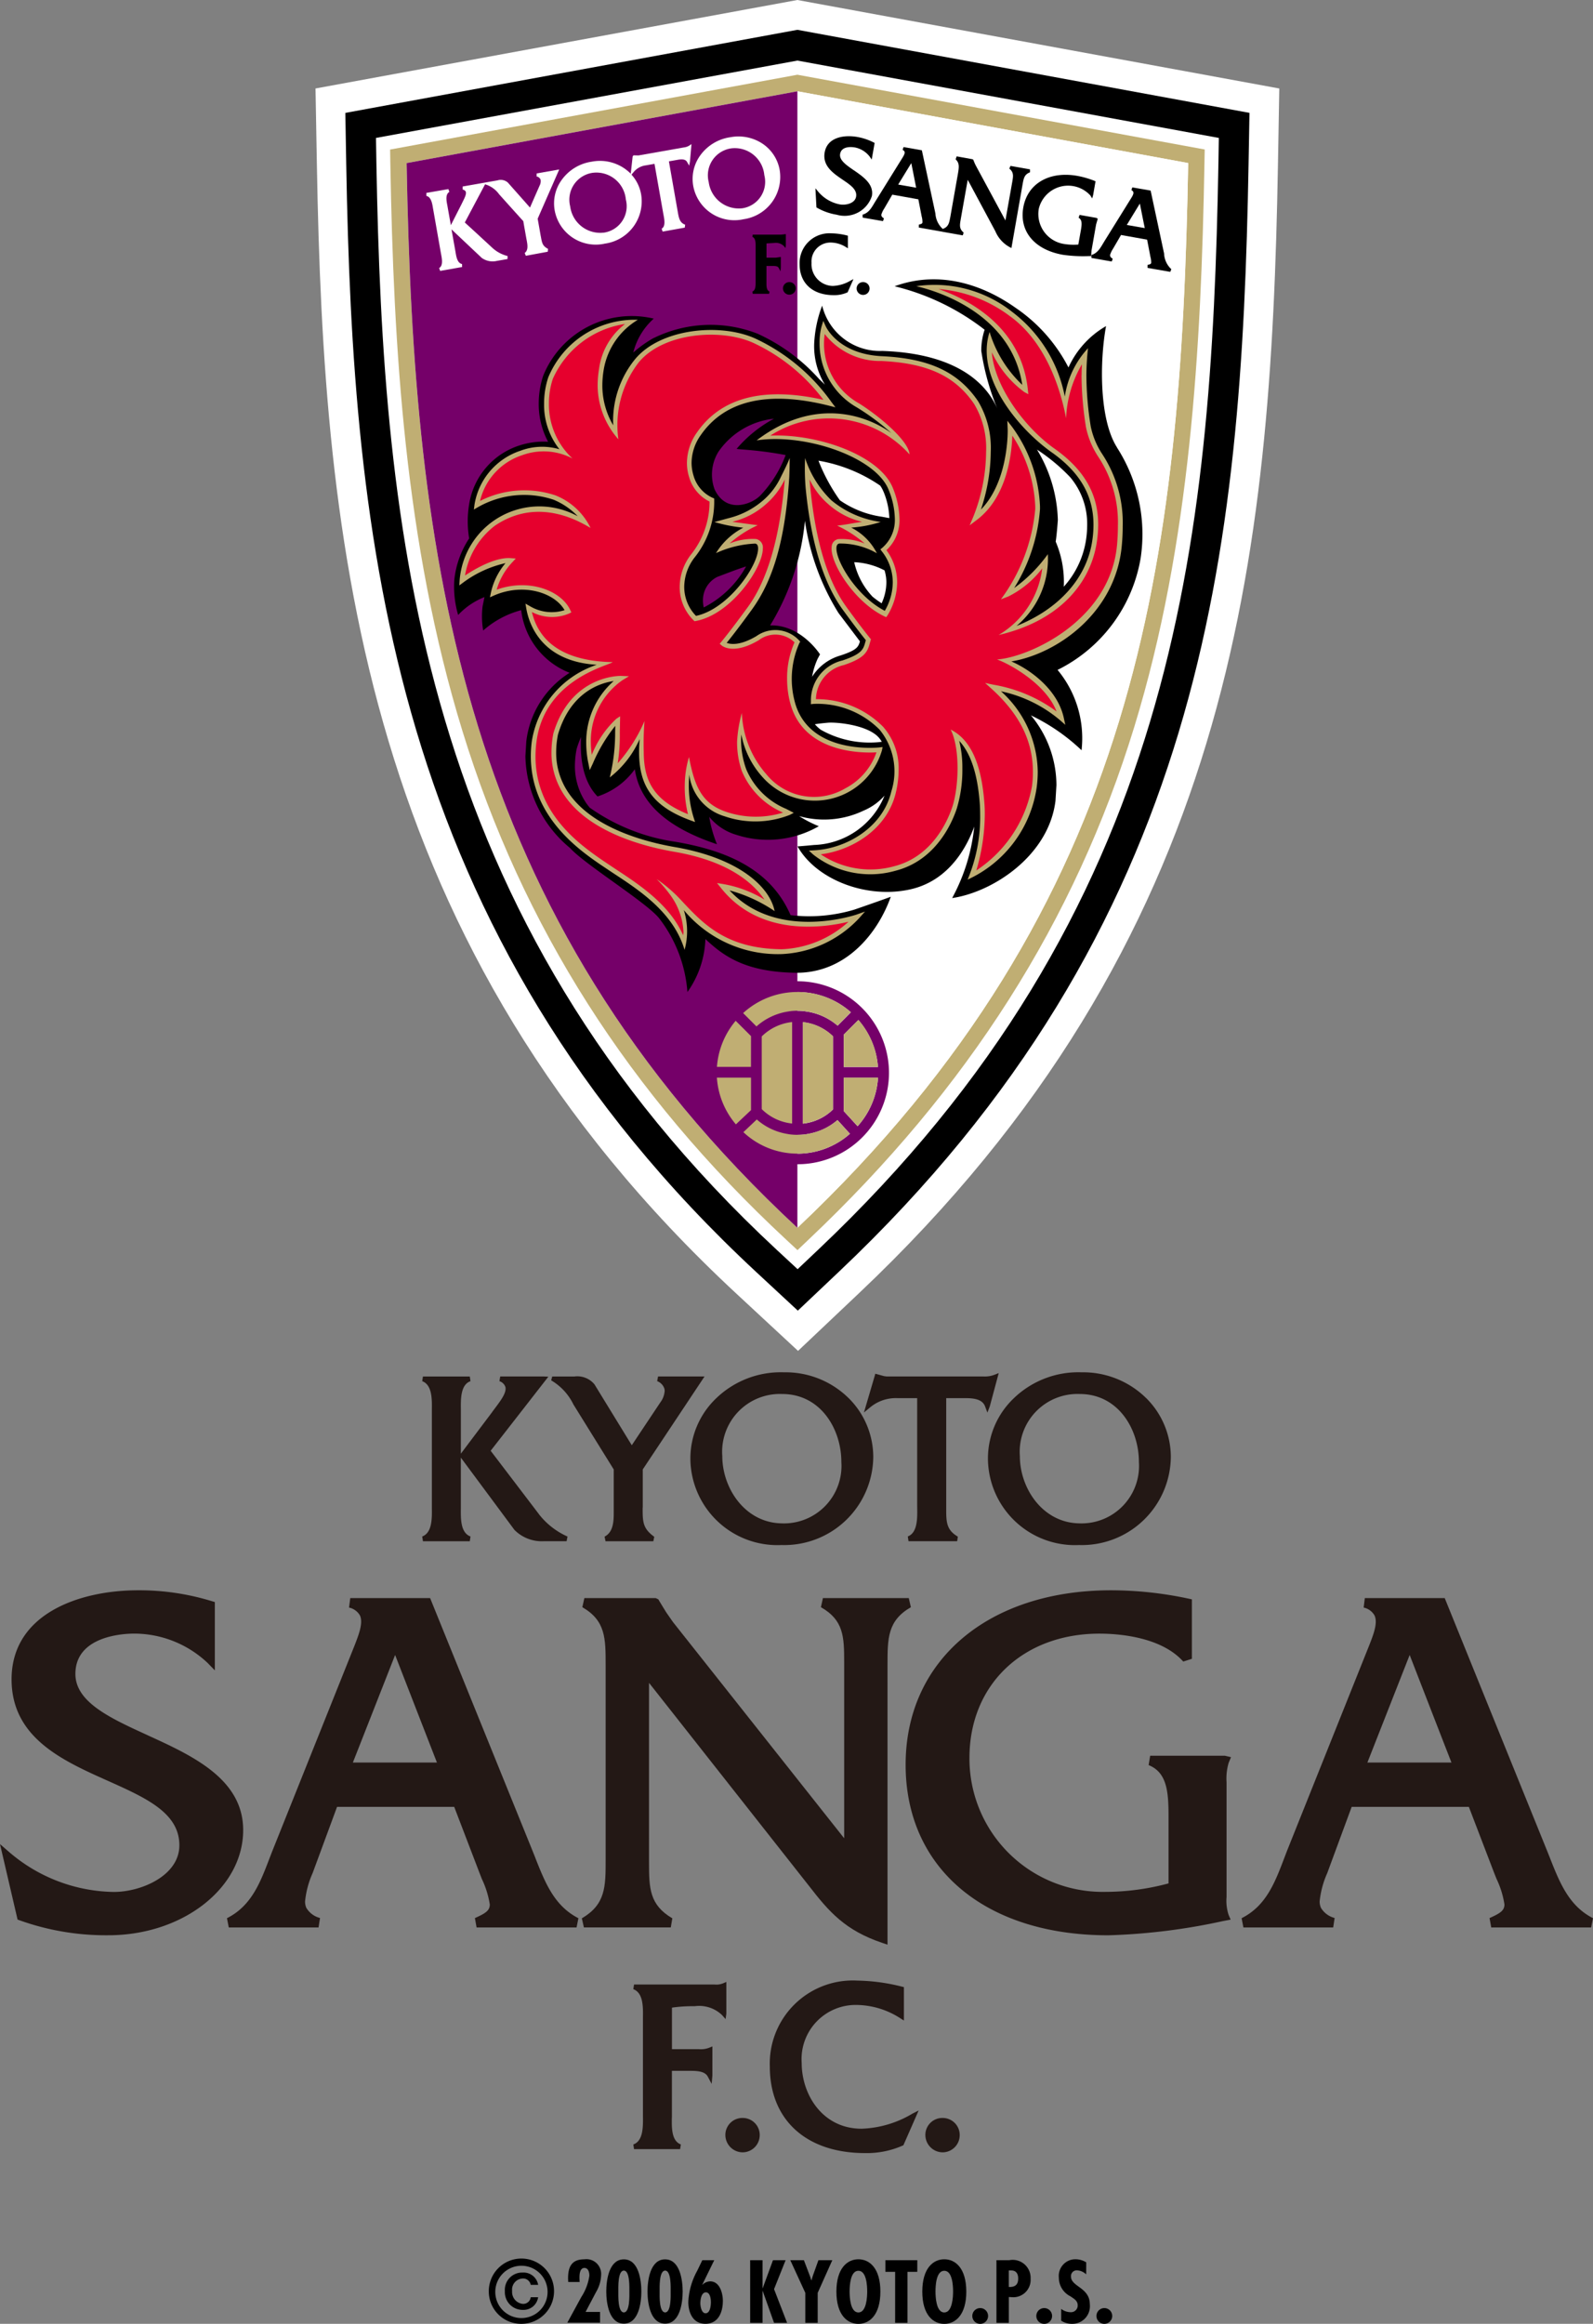 <svg id="グループ_252" data-name="グループ 252" xmlns="http://www.w3.org/2000/svg" xmlns:xlink="http://www.w3.org/1999/xlink" width="135.995" height="198.266" viewBox="0 0 135.995 198.266">
  <rect x="0" y="0" width="135.995" height="198.266" fill="#808080" stroke="none"/>
  <defs>
    <clipPath id="clip-path">
      <rect id="長方形_384" data-name="長方形 384" width="135.995" height="198.266" fill="none"/>
    </clipPath>
  </defs>
  <g id="グループ_251" data-name="グループ 251" clip-path="url(#clip-path)">
    <path id="パス_4599" data-name="パス 4599" d="M82.7,0,41.563,7.549l.117,6.5c.572,32.45,3.812,66.622,35.81,96.321l5.267,4.886,5.211-4.93c31.985-30.233,35.167-62.793,35.759-96.276l.114-6.5Z" transform="translate(-14.628)" fill="#fff"/>
    <path id="パス_4600" data-name="パス 4600" d="M84.085,3.925,45.494,11.013l.076,4.374c.565,31.912,3.737,65.495,35.009,94.529l3.544,3.288,3.506-3.319c31.277-29.565,34.388-61.568,34.973-94.5l.078-4.374Z" transform="translate(-16.012 -1.381)"/>
    <path id="パス_4601" data-name="パス 4601" d="M85.506,7.974l-35.976,6.6.036,2.189c.556,31.359,3.656,64.341,34.186,92.686l1.772,1.643,1.752-1.659c30.553-28.878,33.6-60.313,34.172-92.67l.036-2.189Z" transform="translate(-17.432 -2.806)" fill="#fff"/>
    <path id="パス_4602" data-name="パス 4602" d="M86.161,9.839,51.392,16.222l.019,1.179c.278,15.667,1.216,32.375,6.151,48.417,5.145,16.715,14.192,30.918,27.654,43.42l.955.885.946-.9c13.642-12.9,22.738-27.205,27.808-43.752,4.79-15.634,5.709-32.346,5.987-48.075l.023-1.179Zm0,98.381C57.319,81.444,53.4,51.113,52.8,17.376l33.361-6.125,33.362,6.125c-.6,33.737-4.085,63.173-33.362,90.843" transform="translate(-18.088 -3.463)" fill="#c0ae73"/>
    <path id="パス_4603" data-name="パス 4603" d="M105.044,108.987V12.018l33.362,6.125c-.6,33.737-4.085,63.173-33.362,90.843" transform="translate(-36.97 -4.23)" fill="#fff"/>
    <path id="パス_4604" data-name="パス 4604" d="M86.926,12.017h0L53.565,18.143c.6,33.737,4.519,64.068,33.361,90.843Z" transform="translate(-18.852 -4.229)" fill="#750069"/>
    <path id="パス_4605" data-name="パス 4605" d="M100.811,129.179a7.8,7.8,0,0,0-5.635,13.206A7.806,7.806,0,0,0,108.624,137a7.824,7.824,0,0,0-7.814-7.816m-4.616,12.879c.373-.354.858-.813,1.144-1.084a5.2,5.2,0,0,0,2.512,1.218c.03.007.064.012.1.017a3.3,3.3,0,0,0,.364.052c.165.016.337.023.5.023s.331-.006.5-.021c.113-.01.225-.028.339-.047.035-.007.073-.012.113-.023a5.135,5.135,0,0,0,2.463-1.17l1.062,1.17a6.739,6.739,0,0,1-9.09-.135m-2.263-4.648h2.913v2.773c-.056.054-.117.109-.189.177-.263.25-.723.677-1.1,1.037a6.845,6.845,0,0,1-1.623-3.987m6.879-7.31a6.868,6.868,0,0,1,4.556,1.726c-.3.307-.879.885-1.136,1.144a5.2,5.2,0,0,0-2.472-1.178l-.113-.017c-.113-.017-.225-.036-.34-.052-.164-.012-.334-.021-.5-.021s-.336.01-.5.024c-.126.014-.253.038-.379.056-.028.006-.058.009-.083.014a5.241,5.241,0,0,0-2.534,1.246c-.276-.276-.813-.817-1.139-1.138a6.858,6.858,0,0,1,4.638-1.8m6.873,6.394H104.76v-2.76c.17-.167.895-.9,1.253-1.251a6.852,6.852,0,0,1,1.67,4.011m-3.838-2.619v6.239a4.309,4.309,0,0,1-2.578,1.211v-8.659a4.328,4.328,0,0,1,2.578,1.209m-3.491-1.209v8.659a4.3,4.3,0,0,1-2.593-1.231v-6.2a4.33,4.33,0,0,1,2.593-1.227m-3.509,1.2v2.626H93.939a6.865,6.865,0,0,1,1.6-3.932Zm7.937,6.412-.021-.024v-2.846h2.927a6.815,6.815,0,0,1-1.744,4.137c-.329-.359-.895-.98-1.161-1.267" transform="translate(-32.731 -45.465)" fill="#750069"/>
    <path id="パス_4606" data-name="パス 4606" d="M100.347,141.987a4.3,4.3,0,0,0,2.594,1.23v-8.659a4.328,4.328,0,0,0-2.594,1.227Z" transform="translate(-35.317 -47.358)" fill="#c0ae73"/>
    <path id="パス_4607" data-name="パス 4607" d="M97.357,135.7l-1.31-1.306a6.864,6.864,0,0,0-1.6,3.932h2.906Z" transform="translate(-33.242 -47.301)" fill="#c0ae73"/>
    <path id="パス_4608" data-name="パス 4608" d="M111.149,136.606v1.68h2.923a6.857,6.857,0,0,0-1.67-4.011c-.358.355-1.082,1.084-1.253,1.251Z" transform="translate(-39.119 -47.259)" fill="#c0ae73"/>
    <path id="パス_4609" data-name="パス 4609" d="M101.569,132.294c.025-.005.055-.007.083-.014.126-.019.253-.043.379-.057.168-.014.336-.023.5-.023s.332.008.5.021c.115.016.226.035.339.052.038.007.076.011.113.018a5.193,5.193,0,0,1,2.472,1.179c.257-.26.833-.837,1.135-1.145a6.875,6.875,0,0,0-9.195.076c.326.321.863.862,1.139,1.139a5.256,5.256,0,0,1,2.534-1.246" transform="translate(-34.455 -45.965)" fill="#c0ae73"/>
    <path id="パス_4610" data-name="パス 4610" d="M105.758,143.218a4.309,4.309,0,0,0,2.579-1.211v-6.239a4.327,4.327,0,0,0-2.579-1.208Z" transform="translate(-37.222 -47.358)" fill="#c0ae73"/>
    <path id="パス_4611" data-name="パス 4611" d="M97.353,144.651v-2.772H94.439a6.843,6.843,0,0,0,1.623,3.987c.377-.36.838-.787,1.1-1.038.073-.068.133-.123.19-.177" transform="translate(-33.238 -49.935)" fill="#c0ae73"/>
    <path id="パス_4612" data-name="パス 4612" d="M111.149,141.879v2.846a.286.286,0,0,1,.021.024c.266.287.832.908,1.161,1.267a6.819,6.819,0,0,0,1.744-4.137Z" transform="translate(-39.119 -49.935)" fill="#c0ae73"/>
    <path id="パス_4613" data-name="パス 4613" d="M103.5,148.6c-.041.01-.079.016-.115.023-.114.019-.226.037-.338.047-.165.014-.335.021-.5.021a4.96,4.96,0,0,1-.5-.023,2.987,2.987,0,0,1-.364-.052c-.031-.005-.066-.009-.095-.017a5.194,5.194,0,0,1-2.514-1.218l-1.144,1.084a6.738,6.738,0,0,0,9.09.135l-1.063-1.169A5.135,5.135,0,0,1,103.5,148.6" transform="translate(-34.467 -51.87)" fill="#c0ae73"/>
    <path id="パス_4614" data-name="パス 4614" d="M65.935,28.021s-.253-1.442-.268-1.509c.029-.064,1.84-4.2,1.84-4.2l-.212.036-1.711.3-.005.259a.462.462,0,0,1,.316.226.359.359,0,0,1,.028.092.821.821,0,0,1-.093.469s-.61,1.392-.818,1.866c-.213-.246-1.893-2.137-1.893-2.137a.926.926,0,0,0-.885-.182l-1.212.213-.133.024-1.627.286,0,.259a.353.353,0,0,1,.261.169c.09.2-.1.557-.245.853l-.106.218,0,0-.916,1.8-.275-1.546-.021-.126c-.081-.407-.186-.964.168-1.164l-.082-.243-1.879.326,0,.259c.4.076.5.635.563,1.04l.022.123.649,3.687.023.126c.079.408.183.971-.168,1.177l.088.243,1.873-.332-.006-.256c-.4-.075-.491-.613-.559-1.047l-.023-.129-.318-1.782,2.587,2.44a1.593,1.593,0,0,0,1.277.254l.919-.161.005-.258a2.958,2.958,0,0,1-1.284-.683s-2.037-1.883-2.368-2.176c.073-.138,1.389-2.617,1.732-3.261l.146.051a2.254,2.254,0,0,1,1.05.8c.006.006,1.944,2.167,2.068,2.295.006.071.248,1.421.248,1.421s.05.262.06.321c.065.371.1.758-.192.977l.1.235,1.868-.345.027-.244c-.47-.246-.515-.489-.616-1.065" transform="translate(-19.767 -7.851)" fill="#fff"/>
    <path id="パス_4615" data-name="パス 4615" d="M84.723,18.976l-.233.15a1.063,1.063,0,0,1-.391.127l-3.889.687-.1,0-.342-.008-.069.1-.162,1.466A4.018,4.018,0,0,0,79,21.052a3.694,3.694,0,0,0-2.792-.579,3.828,3.828,0,0,0-2.554,1.54,3.4,3.4,0,0,0-.613,2.6,3.564,3.564,0,0,0,4.3,2.849,3.637,3.637,0,0,0,3.082-4.2,3.367,3.367,0,0,0-.822-1.682l.2-.241a1.6,1.6,0,0,1,1.02-.55l.743-.131.749,4.241.051.275c.067.38.115.843-.189,1.017l.083.248,1.889-.338.034-.25c-.43-.161-.524-.5-.614-1.006,0-.01-.737-4.185-.772-4.4.171-.029.76-.133.76-.133.426-.076.676-.019.787.184l.185.316.066-.369Zm-7.5,7.552a2.585,2.585,0,0,1-2.855-2.237,2.316,2.316,0,0,1,1.934-2.87A2.526,2.526,0,0,1,79.118,23.7a2.28,2.28,0,0,1-1.89,2.831" transform="translate(-25.69 -6.679)" fill="#fff"/>
    <path id="パス_4616" data-name="パス 4616" d="M94.461,18.032A3.837,3.837,0,0,0,91.9,19.573a3.421,3.421,0,0,0-.608,2.6,3.573,3.573,0,0,0,4.3,2.855,3.644,3.644,0,0,0,3.082-4.2,3.408,3.408,0,0,0-1.419-2.214,3.711,3.711,0,0,0-2.8-.58m1.017,6.062a2.591,2.591,0,0,1-2.856-2.24,2.322,2.322,0,0,1,1.933-2.875,2.531,2.531,0,0,1,2.813,2.279,2.286,2.286,0,0,1-1.89,2.837" transform="translate(-32.113 -6.324)" fill="#fff"/>
    <path id="パス_4617" data-name="パス 4617" d="M110.7,20.845c-.651-.447-1.267-.874-1.172-1.4.124-.71,1.056-.586,1.241-.555a2.1,2.1,0,0,1,1.3.81l.155.228.25-1.42-.073-.036A5.019,5.019,0,0,0,111,18c-1.145-.2-2.563.021-2.792,1.318-.2,1.146.717,1.769,1.525,2.321.679.459,1.264.853,1.157,1.458-.1.574-.874.747-1.389.657a3.213,3.213,0,0,1-1.863-1.109l-.219-.266.087,1.63.052.032a5,5,0,0,0,1.674.592,2.444,2.444,0,0,0,3.008-1.6c.178-1.007-.736-1.637-1.542-2.193" transform="translate(-37.806 -6.314)"/>
    <path id="パス_4618" data-name="パス 4618" d="M127.929,21.261l-1.664-.294-.1.227c.382.32.34.617.256,1.108,0,.01-.494,2.782-.588,3.319-.276-.513-2.529-4.683-2.529-4.683s-.1-.207-.1-.207-.092-.229-.092-.229l-.021-.058-.067-.045-1.353-.246-.09.255c.318.289.3.618.212,1.143l-.664,3.763c-.1.528-.152.849-.64,1.028l-.022.01.005-.018a1.929,1.929,0,0,1-.616-1.292l-.029-.146-1.128-5.259-.076-.015-1.488-.263-.08.244a.272.272,0,0,1,.169.167c.04.143-.087.349-.2.533-.025.039-2.3,3.7-2.3,3.7s-.075.123-.075.123c-.273.465-.507.857-1.012,1l.008.253,1.734.3.084-.232c-.164-.1-.2-.18-.216-.227a.337.337,0,0,1,0-.121,1.981,1.981,0,0,1,.242-.5l.684-1.18c.141.025,2.087.372,2.227.4l.283,1.461a1.779,1.779,0,0,1,.066.517c-.021.1-.109.126-.311.185l0,.244,1.932.342.006,0,.115.025,1.7.3.075-.236c-.383-.321-.338-.62-.252-1.119,0-.011.507-2.858.6-3.386.27.5,2.358,4.389,2.358,4.389a2.754,2.754,0,0,0,1.234,1.361l.138.073.955-5.443c.095-.526.157-.842.632-1.018Zm-9.717,1.566c-.244-.044-1.288-.227-1.535-.269.133-.219.9-1.468,1.12-1.831.085.421.367,1.848.415,2.1" transform="translate(-39.999 -6.812)"/>
    <path id="パス_4619" data-name="パス 4619" d="M140.6,29.468l.391-2.222.141-.485-.106-.069-1.445-.258-.083.238c.312.194.279.545.2,1.028,0,0-.194,1.091-.226,1.264a5.076,5.076,0,0,1-1.228-.051A2.59,2.59,0,0,1,136.1,25.9a2.575,2.575,0,0,1,4.4-1.124l.155.254.082-.288.206-1.178-.086-.034a7.729,7.729,0,0,0-1.474-.426c-2.4-.421-4.252.661-4.608,2.7s.962,3.6,3.364,4.031a12.125,12.125,0,0,0,2.258.113l.171,0,.006-.139Z" transform="translate(-47.416 -8.099)"/>
    <path id="パス_4620" data-name="パス 4620" d="M149.989,30.352l-.032-.149-1.125-5.258-.073-.016-1.492-.257-.076.235a.29.29,0,0,1,.166.173c.035.145-.084.348-.2.531l-2.3,3.7-.075.126c-.272.459-.51.855-1.013,1.006l.009.247,1.734.305.084-.236c-.176-.106-.245-.2-.22-.345a1.961,1.961,0,0,1,.24-.5s.539-.92.688-1.183c.138.027,2.083.371,2.227.4.027.129.282,1.463.282,1.463a1.808,1.808,0,0,1,.067.509c-.018.114-.111.134-.313.185v.25l1.939.34.093-.227a1.928,1.928,0,0,1-.616-1.291m-1.651-2.217c-.248-.041-1.29-.226-1.535-.266.132-.216.895-1.468,1.116-1.826.08.417.365,1.844.419,2.092" transform="translate(-50.602 -8.683)"/>
    <path id="パス_4621" data-name="パス 4621" d="M101.119,32.832h-.8V31.619c.117-.01.667-.041.667-.041a.963.963,0,0,1,.809.258l.15.171.025-.231v-.952l-.151.017-.236.027H99.143l-.03.191c.286.111.281.516.278.847v2.982c0,.31.008.734-.277.835l.029.192h1.4l.031-.192c-.227-.086-.258-.383-.258-.661,0-.048,0-.1,0-.146V33.539h.5c.211,0,.453,0,.542.161l.161.3.023-.349v-.881l-.148.024Z" transform="translate(-34.883 -10.849)"/>
    <path id="パス_4622" data-name="パス 4622" d="M103.7,37.14a.542.542,0,0,0-.558.521.546.546,0,1,0,1.092.017.544.544,0,0,0-.534-.538" transform="translate(-36.3 -13.072)"/>
    <path id="パス_4623" data-name="パス 4623" d="M108.147,35.208a1.858,1.858,0,0,1-1.794-1.971A1.616,1.616,0,0,1,108,31.506a2.476,2.476,0,0,1,1.322.408l.135.084V30.921l-.069-.017a5.774,5.774,0,0,0-1.364-.185,2.543,2.543,0,0,0-2.689,2.63c0,1.632,1.117,2.645,2.916,2.645a2.71,2.71,0,0,0,1.155-.229l.029-.016.5-1.126-.251.131a3.206,3.206,0,0,1-1.534.455" transform="translate(-37.073 -10.812)"/>
    <path id="パス_4624" data-name="パス 4624" d="M113.41,37.14a.544.544,0,0,0-.562.521.551.551,0,0,0,.555.572.546.546,0,0,0,.006-1.093" transform="translate(-39.717 -13.072)"/>
    <path id="パス_4625" data-name="パス 4625" d="M116.417,51.122c-1.544-2.421-1.481-7.4-.94-10.358a7.793,7.793,0,0,0-3.208,3.528,13.765,13.765,0,0,0-4.53-5.1c-2.741-1.933-6.447-3.237-10.314-1.827a20.325,20.325,0,0,1,7.688,3.71c-.012.031-.019.053-.019.053a5.646,5.646,0,0,0-.269,1.743,21.111,21.111,0,0,0,1.416,5.048c-.7-1.715-2.856-4.8-9.874-5.037a5.072,5.072,0,0,1-5.125-3.867,10.5,10.5,0,0,0-.68,3.217,6.3,6.3,0,0,0,.916,3.529c-.157-.154-.314-.311-.474-.456a15.813,15.813,0,0,0-5.271-3.89,11.018,11.018,0,0,0-8.869.367.042.042,0,0,1,.012-.014,10.023,10.023,0,0,0-1.759,1.251,5.723,5.723,0,0,1,1.749-2.893,8.152,8.152,0,0,0-9.438,4.872,7.55,7.55,0,0,0-.383,2.4,6.779,6.779,0,0,0,.8,3.233,6.683,6.683,0,0,0-2.48.327,6.288,6.288,0,0,0-4.258,5,8.767,8.767,0,0,0,0,2.921,7.876,7.876,0,0,0-1.27,3.556,8.584,8.584,0,0,0,.329,2.975,6.2,6.2,0,0,1,2.248-1.526l-.163.795a7.206,7.206,0,0,0,.052,2.057A7.975,7.975,0,0,1,65.547,65a6.56,6.56,0,0,0,4.137,5.343,8.008,8.008,0,0,0-3.7,5.855l-.076,1.259A10.42,10.42,0,0,0,69.728,85.3c1.228,1.376,6.482,4.613,7.591,5.98a11.691,11.691,0,0,1,2.42,6.3,8.247,8.247,0,0,0,1.535-4.521c1.494,1.393,3.317,2.8,7.651,2.877S96,92.552,97.1,89.451c-.734.279-3.1,1.095-3.1,1.095a13.414,13.414,0,0,1-5.454.474c-1.75-4.028-5.635-5.535-9.8-6.254A16.828,16.828,0,0,1,71.4,81.85c-.089-.109-.181-.223-.266-.34a5.623,5.623,0,0,1-1-3.25,7.6,7.6,0,0,1,.146-1.409,7.42,7.42,0,0,1,.382-1.03c-.012.164-.023.326-.023.5,0,.592-.06,3.069,1.427,4.571a6.29,6.29,0,0,0,3.183-2.323c.406,2.79,2.623,4.943,7.013,6.4a10.515,10.515,0,0,1-.661-2.337,4.676,4.676,0,0,0,2.315,1.535,8.739,8.739,0,0,0,7.04-.734,10.3,10.3,0,0,1-1.68-.864,7.819,7.819,0,0,0,5.491-.461,4.974,4.974,0,0,0,1.8-1.284,6.745,6.745,0,0,1-6.007,4.209s-1.121.108-1.418.121c1.581,2.827,5.884,4.512,9.641,3.663,3.446-.778,4.905-3.88,5.444-5.354a16.206,16.206,0,0,1-1.888,6.1c3.48-.507,8.244-3.615,8.821-8.292l.082-1.341a9.337,9.337,0,0,0-2.179-5.956,16.732,16.732,0,0,1,4.324,2.978,9.122,9.122,0,0,0-2.048-6.855,13.065,13.065,0,0,0,7.086-9.5,13.669,13.669,0,0,0-2.012-9.47M96.5,54.934a6.509,6.509,0,0,1,.478,2.212l-.662-.121a8.349,8.349,0,0,1-3.56-1.4,15.47,15.47,0,0,1-1.829-3.379,13.227,13.227,0,0,1,5.27,2.127,2.7,2.7,0,0,1,.3.563m.227,7.694a4.362,4.362,0,0,1-.405,1.783,7.74,7.74,0,0,1-.778-.567,6.29,6.29,0,0,1-1.563-2.94,6.166,6.166,0,0,1,2.591.7,3.663,3.663,0,0,1,.156,1.022m-15.593,2.14a2.754,2.754,0,0,1-.067-.61,2.213,2.213,0,0,1,1.231-2l1.185-.447c.481-.183.9-.323,1.268-.443a8.591,8.591,0,0,1-3.616,3.5m4.779-9.5a.493.493,0,0,1-.052.042c-.666.626-2.792,1.508-3.8-.613a3.684,3.684,0,0,1,.334-3.223,6.6,6.6,0,0,1,4.737-2.81,10.984,10.984,0,0,0-3.192,2.573c.335.069,1.807.083,4.186.528a10.117,10.117,0,0,1-2.21,3.5M86.8,66.3a20.918,20.918,0,0,0,2.971-8.926,20.32,20.32,0,0,0,2.866,7.869s1.386,1.83,1.829,2.418c-.136.491-.281.747-1.64,1.2a4.233,4.233,0,0,0-2.442,1.823,6.142,6.142,0,0,1,.469-1.529s.205-.385.205-.385-1.61-2.545-4.258-2.47m4.284,8.874a3.4,3.4,0,0,1-.464-.442c.481-.076,1.078-.126,1.078-.126.708-.077,3.47.173,4.411,1.3.086.1.156.214.228.32l-.261.035a8.472,8.472,0,0,1-4.993-1.083m22.661-16.028a7.677,7.677,0,0,1-1.875,3.849,8.741,8.741,0,0,0-.69-3.845c.1-.625.184-1.854.184-1.854a12.184,12.184,0,0,0-1.781-6,15.875,15.875,0,0,1,2.838,2.361,6.166,6.166,0,0,1,1.447,4.059,8.6,8.6,0,0,1-.123,1.43" transform="translate(-21.054 -12.941)"/>
    <path id="パス_4626" data-name="パス 4626" d="M96.368,78.579c-.059.008-6.089.662-7.241-3.964a7.515,7.515,0,0,1,.411-4.943l.07-.122-.089-.1a2.78,2.78,0,0,0-3.648-.369c-1.411.836-2.212.7-2.541.577.279-.342.945-1.179,2.135-2.816,1.835-2.522,2.856-5.931,3.209-11.328,0,0,.036-.858.036-1.631-.137.388-.52,1.159-.741,1.594a6.028,6.028,0,0,1-1.522,2.019l-.047.038a7.055,7.055,0,0,1-2.871,1.476c-.37.1-.774.211-1.244.338a13.366,13.366,0,0,0,2.465.483A5.874,5.874,0,0,0,82.42,62a8.945,8.945,0,0,1,3.351-.813c.066.016.242.047.242.421v0c0,1.479-2.546,5.166-5.3,5.748a3.55,3.55,0,0,1-1.006-2.479,4.148,4.148,0,0,1,.882-2.5A7.6,7.6,0,0,0,82.267,57.7c0-.077,0-.153,0-.235l-.006-.13-.124-.05A2.954,2.954,0,0,1,80.5,55.381a3.737,3.737,0,0,1-.167-1.082,4.14,4.14,0,0,1,.784-2.364c2.053-2.968,5.735-3.816,10.942-2.515l.557.142-.346-.458A16.587,16.587,0,0,0,85.791,43.7c-2.989-1.363-8.141-.875-10.309,1.79a8.347,8.347,0,0,0-1.848,5.291c0,.12.008.207.013.316a6.663,6.663,0,0,1-.93-3.374,8.177,8.177,0,0,1,.114-1.357,6.142,6.142,0,0,1,2.914-4.271A7.983,7.983,0,0,0,68.1,47.006a7.069,7.069,0,0,0-.358,2.256,6.1,6.1,0,0,0,1.311,3.877,5.242,5.242,0,0,0-3.315.121A5.821,5.821,0,0,0,61.8,57.878l-.052.405.354-.206a7.966,7.966,0,0,1,6.453-.632,6.091,6.091,0,0,1,2.059,1.408,6.824,6.824,0,0,0-10.08,5.469l-.029.435.352-.26a9.551,9.551,0,0,1,3.591-1.641A5.857,5.857,0,0,0,63.2,65.384l-.078.387.355-.159c2.516-1.091,5.152-.243,6.015,1.255a3.621,3.621,0,0,1-2.969-.348l-.369-.208.07.417c.253,1.414,1.342,4.52,6.013,4.8a8.215,8.215,0,0,0-5.552,6.591,10,10,0,0,0-.075,1.205c0,5.138,4.1,7.976,5.918,9.235l1.12.748c2.227,1.463,5.125,3.337,6.088,6.54a5.928,5.928,0,0,0-.065-3.389,10.456,10.456,0,0,0,8.359,3.753,9.633,9.633,0,0,0,6.589-3.044l.522-.584-.74.262c-.069.019-6.784,2.3-10.821-2.067a12.851,12.851,0,0,1,3.845,1.767c-.43-2.122-3.12-4.534-8.5-5.462-2.5-.429-7.007-1.6-9.07-4.591a6.037,6.037,0,0,1-1.08-3.507,7.829,7.829,0,0,1,.152-1.5c1.069-3.612,3.579-4.4,4.757-4.569a6.912,6.912,0,0,0-2.345,5.266,8.668,8.668,0,0,0,.18,1.731l.121.6.26-.551a13.672,13.672,0,0,1,1.92-3.223c-.006.283-.011.57-.011.57a15.877,15.877,0,0,1-.46,3.83A8.417,8.417,0,0,0,75.9,77.867c-.029.374-.049.736-.049,1.08,0,2.77,1.022,4.621,4.389,5.854l.392.143-.128-.4a9.266,9.266,0,0,1-.407-2.794c0-.309.023-.577.039-.848a4.244,4.244,0,0,0,3.023,3.554,8.031,8.031,0,0,0,5.558-.12l.341-.177-.646-.336A6.338,6.338,0,0,1,85,80.44a7.374,7.374,0,0,1-.441-2.553c0-.154.015-.279.021-.42a7.47,7.47,0,0,0,1.846,3.68,5.967,5.967,0,0,0,10.163-2.33l.053-.272Z" transform="translate(-21.294 -14.809)" fill="#c0ae73"/>
    <path id="パス_4627" data-name="パス 4627" d="M129.219,51.984a6.687,6.687,0,0,1-1.025-2.424,27.971,27.971,0,0,1-.37-4.371,21.227,21.227,0,0,1,.139-2.3,7.694,7.694,0,0,0-1.983,4.129A11.868,11.868,0,0,0,121.5,39.8a10.681,10.681,0,0,0-8.2-2.2c.405.1,8.018,1.7,9.049,8.415a10.316,10.316,0,0,1-2.79-4.512c-1.244,3.87,2.5,8.3,5.324,10.285,2.394,1.7,3.545,3.682,3.545,6.166a9.113,9.113,0,0,1-.126,1.5c-.512,3.128-2.888,5.718-6.44,7.131a7.469,7.469,0,0,0,2.671-6.123,12.55,12.55,0,0,1-2.877,2.89,14.691,14.691,0,0,0,2.207-6.731c0-.079,0-.156,0-.237a12.352,12.352,0,0,0-2.4-6.807l-.389-.5s.032.714.032.842c0,.906-.161,4.565-2.286,6.736a15.773,15.773,0,0,0,.839-4.923,7.758,7.758,0,0,0-1.08-4.317c-1.7-2.5-4.156-3.649-8.209-3.844-3.674-.174-4.742-2.433-4.79-2.529l-.219-.488-.155.513a5.529,5.529,0,0,0-.163,1.4,6.28,6.28,0,0,0,3.188,5.475,20.106,20.106,0,0,1,2.948,2.192c-2.065-1.5-6.538-3.163-11.509.62,4.138-.629,10.218,1.426,11.288,4.26a6.844,6.844,0,0,1,.513,2.42,3.132,3.132,0,0,1-1.089,2.5l-.146.119.113.152a4.28,4.28,0,0,1,.944,2.659,4.9,4.9,0,0,1-.68,2.431c-2.362-1.216-4.129-4.152-4.129-5.317a1.14,1.14,0,0,1,.007-.128c.033-.226.142-.275.237-.295a6.238,6.238,0,0,1,3.211.831,4.94,4.94,0,0,0-2.19-2.189,10.708,10.708,0,0,0,2.516-.483,8.371,8.371,0,0,1-4.171-1.814l-.045-.038a8.777,8.777,0,0,1-2.24-3.6,19.413,19.413,0,0,0,.049,2.573c.452,4.617,1.518,8.1,3.173,10.373.82,1.126,1.461,1.968,1.965,2.594-.019.063-.036.122-.036.122-.177.652-.284,1.043-1.962,1.607a3.493,3.493,0,0,0-2.691,3.5l-.007.231.23-.025a7.487,7.487,0,0,1,5.64,2.2,5.615,5.615,0,0,1,1,5.267c-.725,3.091-3.847,4.871-6.556,5.024l-.481.027.357.325a7.883,7.883,0,0,0,7.066,1.384c3.383-.879,4.763-3.987,5.2-5.287a11.371,11.371,0,0,0,.48-3.423,9.494,9.494,0,0,0-.269-2.365c.971,1.057,1.551,2.778,1.747,5.252.026.327.038.656.038.988a13.7,13.7,0,0,1-1.07,5.6,10.262,10.262,0,0,0,5.906-7.919,10.369,10.369,0,0,0,.082-1.281,9.376,9.376,0,0,0-3.135-6.866,11.463,11.463,0,0,1,5.033,2.459l.456.4-.129-.59c-.542-2.476-2.937-4.155-4.476-4.818,3.91-.649,8.949-4.17,9.434-9.959.05-.565.071-1.084.071-1.572a10.633,10.633,0,0,0-1.705-6.095" transform="translate(-35.078 -13.181)" fill="#c0ae73"/>
    <path id="パス_4628" data-name="パス 4628" d="M89,74.918a8.227,8.227,0,0,1-.246-2,7.51,7.51,0,0,1,.634-3.1,2.341,2.341,0,0,0-3.046-.189c-2.2,1.306-3.153.476-3.194.435L83,69.932l.13-.147c0-.009.675-.789,2.271-2.978,1.7-2.329,2.748-6,3.155-10.894a6.325,6.325,0,0,1-1.591,2.1l-.045.041a6.537,6.537,0,0,1-2.844,1.474c.768.11,2.171.295,2.171.295a9.507,9.507,0,0,0-2.4,1.557A5.139,5.139,0,0,1,86.107,61a.728.728,0,0,1,.575.814c0,1.649-2.706,5.627-5.731,6.182l-.1.017-.076-.074a3.959,3.959,0,0,1-1.189-2.861,4.576,4.576,0,0,1,.948-2.733,7.227,7.227,0,0,0,1.6-4.44c0-.034,0-.067,0-.1a3.376,3.376,0,0,1-1.747-2.1,3.976,3.976,0,0,1-.183-1.2,4.54,4.54,0,0,1,.851-2.592c2.078-3.007,5.724-3.927,10.8-2.789a15.834,15.834,0,0,0-5.961-4.848c-2.855-1.3-7.771-.855-9.826,1.677a8.78,8.78,0,0,0-1.717,6.538,6.961,6.961,0,0,1-1.77-4.559A8.68,8.68,0,0,1,72.7,46.5a5.759,5.759,0,0,1,2.22-3.847,8.035,8.035,0,0,0-6.167,4.685,6.608,6.608,0,0,0-.331,2.093,6.272,6.272,0,0,0,2.015,4.7,5.308,5.308,0,0,0-4.31-.279,5.418,5.418,0,0,0-3.586,3.9,8.372,8.372,0,0,1,6.434-.478,5.641,5.641,0,0,1,3,2.777c-.732-.4-4.367-2.763-8.174-.182a6.748,6.748,0,0,0-2.541,4.243c.771-.512,2.566-1.59,3.916-1.479l.417.03-.285.307a5.663,5.663,0,0,0-1.347,2.354c2.714-.985,5.515.048,6.293,1.759l.083.175-.17.087a3.688,3.688,0,0,1-3.2-.119c.426,1.781,1.805,4.177,6.9,4.278-.428.325-5.876,1.494-6.516,6.865a9.684,9.684,0,0,0-.075,1.18c0,4.9,3.829,7.554,5.743,8.879l1.114.745c2.076,1.36,4.594,3.035,5.751,5.639,0-.095.026-.189.026-.279a5.781,5.781,0,0,0-1.041-3.041,11.036,11.036,0,0,0-1.255-1.481,12.23,12.23,0,0,1,2.018,1.722C81.525,93.759,83.467,95.951,88.3,96A8.973,8.973,0,0,0,94,93.651c-2.043.5-7.556,1.349-10.907-2.9l-.322-.4.513.084a9.95,9.95,0,0,1,3.543,1.332c-1.082-1.573-3.264-3.319-7.711-4.084-2.564-.439-7.182-1.643-9.334-4.757a6.434,6.434,0,0,1-1.143-3.733,8.421,8.421,0,0,1,.159-1.6c1.492-5.025,5.752-4.917,5.794-4.915l.664.029-.567.344A6.31,6.31,0,0,0,72,78.355a8.22,8.22,0,0,0,.081,1.056,8.494,8.494,0,0,1,2.1-3.08l.32-.208-.028,1.395a15.367,15.367,0,0,1-.177,2.614,13.391,13.391,0,0,0,2.288-3.606,23.455,23.455,0,0,0-.067,2.639c0,2.516.911,4.158,3.776,5.311A9.481,9.481,0,0,1,80.018,82a8.655,8.655,0,0,1,.36-2.4c.476,2.492,1.083,3.968,3.181,4.678a7.92,7.92,0,0,0,4.851.063,6.619,6.619,0,0,1-3.525-3.561,7.5,7.5,0,0,1-.4-2.519,11.53,11.53,0,0,1,.406-2.422,8.418,8.418,0,0,0,2.092,5.229,5.25,5.25,0,0,0,6.739,1.205A5.5,5.5,0,0,0,96.383,79.2c-1.268.072-6.294.071-7.382-4.286" transform="translate(-21.56 -15.011)" fill="#e6002d"/>
    <path id="パス_4629" data-name="パス 4629" d="M128.059,45.4c0-.373.013-.665.028-.926a9.887,9.887,0,0,0-1.354,4.611c-.314-1.671-1.4-6.3-4.829-8.741a11.644,11.644,0,0,0-6.062-2.289c2.448.843,7.068,3.142,7.629,8.6l.038.37-.332-.174a8.8,8.8,0,0,1-2.781-3.4c.207,2.838,2.72,6.366,5.362,8.23,2.509,1.775,3.716,3.858,3.716,6.472a10.035,10.035,0,0,1-.133,1.587c-.6,3.672-3.45,6.7-8.37,7.832a7.661,7.661,0,0,0,3.725-5.685,8.228,8.228,0,0,1-2.9,2.4l-.624.242.385-.548A15.213,15.213,0,0,0,124.1,56.83c0-.076,0-.149,0-.222a11.826,11.826,0,0,0-1.958-6.046c-.047,1.491-.421,5.236-3.042,7.2l-.6.454.294-.691a15.2,15.2,0,0,0,1.11-5.58,7.328,7.328,0,0,0-1.021-4.083c-1.62-2.386-3.982-3.481-7.9-3.667a6,6,0,0,1-4.855-2.3,5.491,5.491,0,0,0-.062.842,5.853,5.853,0,0,0,3.015,5.088c1.746,1.1,4.217,3.181,4.29,4.341a9.254,9.254,0,0,0-11.885-1.608c4.088-.171,9.411,1.707,10.484,4.532a7.439,7.439,0,0,1,.541,2.581,3.5,3.5,0,0,1-1.114,2.664,4.625,4.625,0,0,1,.915,2.736,5.524,5.524,0,0,1-.835,2.844l-.1.137-.154-.071c-2.569-1.224-4.682-4.606-4.5-5.954a.678.678,0,0,1,.566-.637,5.135,5.135,0,0,1,2.251.377,9.957,9.957,0,0,0-2.35-1.526c.732-.078,1.357-.217,2.125-.326a6.556,6.556,0,0,1-2.844-1.474l-.047-.041a6.371,6.371,0,0,1-1.589-2.1c.405,4.9,1.458,8.565,3.155,10.894.848,1.167,1.509,2.033,2.016,2.662l.066.078-.09.319c-.211.773-.432,1.282-2.224,1.884a3.058,3.058,0,0,0-2.381,2.911,7.945,7.945,0,0,1,5.727,2.345,5.352,5.352,0,0,1,1.335,3.678,8.519,8.519,0,0,1-.24,1.947c-.724,3.088-3.682,4.919-6.411,5.266a7.6,7.6,0,0,0,6.3,1.009c3.193-.829,4.505-3.787,4.923-5.023.559-1.66.7-4.988-.132-6.631,1.816.91,2.63,3.138,2.873,6.192.029.334.041.67.041,1.006a17.068,17.068,0,0,1-.724,4.824,10.931,10.931,0,0,0,4.753-7.186,9,9,0,0,0,.079-1.218c0-2.65-1.143-4.932-3.527-7.094l-.556-.5.731.153a12.613,12.613,0,0,1,5.367,2.277c-.925-2.417-4.17-4.129-5.079-4.432,2.752-.2,9.7-3.321,10.251-9.832.045-.56.069-1.079.069-1.561a10.153,10.153,0,0,0-1.651-5.864,7.2,7.2,0,0,1-1.076-2.566,28.739,28.739,0,0,1-.378-4.436" transform="translate(-35.721 -13.394)" fill="#e6002d"/>
    <path id="パス_4630" data-name="パス 4630" d="M65.588,192.97s-3.562-4.675-4.125-5.412l4.926-6.32-.358-.019H62.281l-.07.4a.793.793,0,0,1,.509.489c.123.469-.378,1.138-.824,1.736l-.3.4.006,0-2.682,3.56v-3.77c-.011-.894-.025-2.117.822-2.413l-.059-.4h-4l-.062.4c.848.316.836,1.528.824,2.417v8.4c.012.9.025,2.117-.824,2.433l.062.406h4l.06-.406c-.849-.316-.835-1.487-.824-2.428v-4.3l4.576,6.167a3.289,3.289,0,0,0,2.493.966h1.958l.079-.4a6.377,6.377,0,0,1-2.437-1.9" transform="translate(-19.576 -63.78)" fill="#231815"/>
    <path id="パス_4631" data-name="パス 4631" d="M80.429,192.4v-3.252c.06-.088,5.275-7.931,5.275-7.931H81.735l-.076.4a1.04,1.04,0,0,1,.611.628.806.806,0,0,1,.029.216,1.876,1.876,0,0,1-.377.98s-1.89,2.831-2.43,3.646c-.263-.426-3.189-5.2-3.189-5.2a1.9,1.9,0,0,0-1.711-.666H72.7l-.091.329a4.819,4.819,0,0,1,1.9,2.058c.013.023,3.172,5.109,3.442,5.544v3.032l0,.334c0,.117,0,.242,0,.366,0,.811-.08,1.636-.782,2l.081.395h4.082l.078-.383c-.986-.714-.991-1.27-.991-2.488" transform="translate(-25.556 -63.78)" fill="#231815"/>
    <path id="パス_4632" data-name="パス 4632" d="M104.444,182.86a7.669,7.669,0,0,0-5.513-2.19,7.938,7.938,0,0,0-5.794,2.229,7.1,7.1,0,0,0-2.19,5.108,7.429,7.429,0,0,0,7.777,7.4,7.6,7.6,0,0,0,7.836-7.506,7.08,7.08,0,0,0-2.117-5.044m-5.618,10.7c-3.185,0-5.153-2.978-5.153-5.736a4.931,4.931,0,0,1,5.113-5.3c3.28,0,5.051,2.988,5.051,5.8a4.906,4.906,0,0,1-5.011,5.238" transform="translate(-32.009 -63.586)" fill="#231815"/>
    <path id="パス_4633" data-name="パス 4633" d="M124.914,180.932a2.238,2.238,0,0,1-.882.13h-8.285s-.213-.028-.213-.028l-.753-.205-.058.213-.911,3.094.532-.439a3.426,3.426,0,0,1,2.357-.784h1.656v9.113s.006.483.006.592c0,.833-.073,1.815-.807,2.093l.061.406h4.155l.056-.39c-.978-.572-.993-1.249-.993-2.365v-9.449h1.7c.938,0,1.441.218,1.623.714l.192.518.205-.529.763-2.841Z" transform="translate(-40.057 -63.624)" fill="#231815"/>
    <path id="パス_4634" data-name="パス 4634" d="M143.641,182.86a7.671,7.671,0,0,0-5.512-2.19,7.933,7.933,0,0,0-5.793,2.229,7.1,7.1,0,0,0-2.192,5.108,7.43,7.43,0,0,0,7.776,7.4,7.6,7.6,0,0,0,7.838-7.506,7.081,7.081,0,0,0-2.117-5.044m-5.618,10.7c-3.184,0-5.153-2.978-5.153-5.736a4.931,4.931,0,0,1,5.11-5.3c3.282,0,5.053,2.988,5.053,5.8a4.907,4.907,0,0,1-5.01,5.238" transform="translate(-45.804 -63.586)" fill="#231815"/>
    <path id="パス_4635" data-name="パス 4635" d="M12.588,221.725c-3.164-1.444-6.151-2.809-6.151-5.222,0-3.276,4.181-3.44,5.019-3.44a9.141,9.141,0,0,1,6.285,2.52l.6.618v-5.829L18.1,210.3a21.109,21.109,0,0,0-6.312-.933c-4.983,0-10.8,1.988-10.8,7.6,0,4.982,4.352,6.926,8.189,8.643,3.294,1.473,6.135,2.745,6.135,5.514,0,2.594-3.254,3.981-5.6,3.981a14.005,14.005,0,0,1-8.889-3.369L0,231.022l1.5,6.442.18.063A21.863,21.863,0,0,0,9.249,238.8c6.348,0,11.511-4.026,11.511-8.972,0-4.369-4.341-6.352-8.173-8.1" transform="translate(0 -73.686)" fill="#231815"/>
    <path id="パス_4636" data-name="パス 4636" d="M56.233,232.578l-.242-.605-8.749-21.578H40.426l-.106.81a1.411,1.411,0,0,1,.928.668c.3.632-.1,1.645-.444,2.538l-7.033,17.567s-.229.59-.229.59c-.8,2.1-1.552,4.091-3.644,5.139l.156.791h7.663l.126-.809a1.9,1.9,0,0,1-1.17-.868,1.328,1.328,0,0,1-.106-.556,7.828,7.828,0,0,1,.647-2.411l2.082-5.643H49.3c.161.418,2.163,5.645,2.163,5.645l.194.5a7.8,7.8,0,0,1,.679,2.177c0,.539-.379.761-1.271,1.165l.145.8h8.535l.157-.791c-2.053-1.045-2.84-3.027-3.671-5.128m-8.409-8.153H40.648c.316-.8,3.078-7.83,3.606-9.176.526,1.349,3.259,8.38,3.571,9.176" transform="translate(-10.523 -74.049)" fill="#231815"/>
    <path id="パス_4637" data-name="パス 4637" d="M104.559,210.394H97.231l-.172.78c1.947,1.1,1.985,2.536,1.985,4.689v15.024c-1.152-1.452-14.615-18.446-14.615-18.446l-.57-.818c-.023-.027-.579-.947-.579-.947l-.1-.172-.232-.11H76.865l-.174.78c1.99,1.148,1.99,2.658,1.99,4.943v16.614c0,2.285,0,3.795-2.031,4.987l.174.778h7.418l.132-.778c-1.955-1.146-1.989-2.581-1.989-4.733V217.628l13.653,17.32c1.737,2.247,3.11,3.8,6.241,4.86l.465.158V216.117c0-2.285,0-3.795,1.994-4.943Z" transform="translate(-26.977 -74.049)" fill="#231815"/>
    <path id="パス_4638" data-name="パス 4638" d="M146.7,235.563l0-9.817a4.726,4.726,0,0,1,.179-1.655l.2-.485-.526-.124h-6.374l-.132.8c1.572.629,1.7,2.281,1.7,4.381v5.713a20.888,20.888,0,0,1-5.439.722,11.374,11.374,0,0,1-11.556-11.432c0-6.241,4.566-10.6,11.1-10.6,1.511,0,5.236.235,7.151,2.382l.738-.233v-5.074l-.279-.06a31.784,31.784,0,0,0-6.61-.714c-10.5,0-17.549,5.981-17.549,14.883,0,8.841,6.791,14.553,17.3,14.553a52.647,52.647,0,0,0,9.784-1.211l.662-.125-.171-.4a3.794,3.794,0,0,1-.18-1.5" transform="translate(-41.989 -73.686)" fill="#231815"/>
    <path id="パス_4639" data-name="パス 4639" d="M189.888,232.576l-.24-.6L180.9,210.395H174.08l-.1.81a1.4,1.4,0,0,1,.925.668c.305.632-.094,1.645-.444,2.538l-7.031,17.567s-.225.59-.225.59c-.8,2.1-1.553,4.091-3.645,5.139l.155.791h7.664l.123-.809a1.912,1.912,0,0,1-1.17-.868,1.346,1.346,0,0,1-.109-.556,7.872,7.872,0,0,1,.651-2.411s1.693-4.595,2.083-5.643h10.005l2.163,5.645.2.5a7.777,7.777,0,0,1,.674,2.176c0,.539-.382.761-1.272,1.165l.144.8H193.4l.158-.791c-2.052-1.045-2.842-3.03-3.672-5.13m-8.41-8.151H174.3c.314-.8,3.079-7.83,3.608-9.176.522,1.349,3.254,8.38,3.566,9.176" transform="translate(-57.564 -74.049)" fill="#231815"/>
    <path id="パス_4640" data-name="パス 4640" d="M91.048,261.064a1.493,1.493,0,0,1-.7.083H83.491l-.062.4c.85.32.835,1.49.823,2.431v8.4c.012.9.027,2.122-.821,2.417l.06.4h3.933l.064-.4c-.684-.259-.772-1.109-.772-1.919,0-.141,0-.282.008-.418l0-.349v-3.594h1.479c.586,0,1.319,0,1.582.488l.332.624.063-.706V266.43l-.316.128a1.95,1.95,0,0,1-.819.108H86.728v-3.544A12.4,12.4,0,0,1,88.672,263a2.822,2.822,0,0,1,2.328.752l.307.349.064-.467v-2.706Z" transform="translate(-29.363 -91.833)" fill="#231815"/>
    <path id="パス_4641" data-name="パス 4641" d="M97.066,278.841a1.45,1.45,0,0,0-1.508,1.383,1.486,1.486,0,0,0,1.486,1.55,1.47,1.47,0,0,0,1.446-1.489,1.453,1.453,0,0,0-1.424-1.445" transform="translate(-33.632 -98.139)" fill="#231815"/>
    <path id="パス_4642" data-name="パス 4642" d="M113.594,272.1a9.037,9.037,0,0,1-4.352,1.292c-3.318,0-5.111-2.892-5.111-5.61a4.617,4.617,0,0,1,4.7-4.949,7.013,7.013,0,0,1,3.755,1.159l.271.169V261.31l-.135-.031a16.467,16.467,0,0,0-3.83-.524,7.089,7.089,0,0,0-7.482,7.335c0,4.552,3.114,7.381,8.128,7.381a7.544,7.544,0,0,0,3.219-.642l.058-.029,1.3-2.963Z" transform="translate(-35.69 -91.773)" fill="#231815"/>
    <path id="パス_4643" data-name="パス 4643" d="M123.411,278.841a1.448,1.448,0,0,0-1.506,1.383,1.487,1.487,0,0,0,1.487,1.55,1.468,1.468,0,0,0,1.444-1.489,1.454,1.454,0,0,0-1.424-1.445" transform="translate(-42.905 -98.139)" fill="#231815"/>
    <path id="パス_4644" data-name="パス 4644" d="M64.392,300.18a2.785,2.785,0,1,1,2.791,2.77,2.759,2.759,0,0,1-2.791-2.77m5.017,0a2.232,2.232,0,0,0-4.463,0,2.232,2.232,0,1,0,4.463,0m-.807.5a1.252,1.252,0,0,1-1.3,1.08,1.512,1.512,0,0,1-1.538-1.595,1.476,1.476,0,0,1,1.524-1.589,1.262,1.262,0,0,1,1.317,1.049H67.97a.655.655,0,0,0-.695-.54.948.948,0,0,0-.892,1.063,1.016,1.016,0,0,0,.914,1.1.642.642,0,0,0,.673-.568Z" transform="translate(-22.663 -104.684)"/>
    <path id="パス_4645" data-name="パス 4645" d="M99.878,297.567v2.39h.014l.877-2.39h1.078l-.986,2.468,1.113,2.877h-1.113l-.969-2.723h-.014v2.723H98.822v-5.345Z" transform="translate(-34.78 -104.729)"/>
    <path id="パス_4646" data-name="パス 4646" d="M105.27,297.567l.553,1.454.079.263h.014l.121-.4.474-1.319h1.184l-1.247,2.787v2.558H105.39v-2.558l-1.282-2.787Z" transform="translate(-36.641 -104.729)"/>
    <path id="パス_4647" data-name="パス 4647" d="M113.938,300.2c0,2-.934,2.754-1.876,2.754s-1.878-.751-1.878-2.754.935-2.757,1.878-2.757,1.876.752,1.876,2.757m-1.876,1.781c.7,0,.751-1.356.751-1.781,0-.474-.051-1.777-.751-1.777s-.751,1.3-.751,1.777c0,.425.048,1.781.751,1.781" transform="translate(-38.78 -104.684)"/>
    <path id="パス_4648" data-name="パス 4648" d="M119.36,297.567v.993h-.836v4.352h-1.056V298.56h-.829v-.993Z" transform="translate(-41.051 -104.729)"/>
    <path id="パス_4649" data-name="パス 4649" d="M125.256,300.2c0,2-.936,2.754-1.879,2.754S121.5,302.2,121.5,300.2s.934-2.757,1.876-2.757,1.879.752,1.879,2.757m-1.879,1.781c.7,0,.752-1.356.752-1.781,0-.474-.05-1.777-.752-1.777s-.75,1.3-.75,1.777c0,.425.049,1.781.75,1.781" transform="translate(-42.763 -104.684)"/>
    <path id="パス_4650" data-name="パス 4650" d="M129.433,304.542a.673.673,0,1,1-.672-.671.671.671,0,0,1,.672.671" transform="translate(-45.08 -106.948)"/>
    <path id="パス_4651" data-name="パス 4651" d="M131.266,302.91v-5.346h1.1a1.53,1.53,0,0,1,1.815,1.582,1.479,1.479,0,0,1-1.622,1.573l-.235-.014v2.205Zm1.056-3.062c.511.023.8-.172.8-.716,0-.381-.149-.693-.6-.693h-.2Z" transform="translate(-46.199 -104.728)"/>
    <path id="パス_4652" data-name="パス 4652" d="M137.866,304.542a.673.673,0,1,1-.673-.671.671.671,0,0,1,.673.671" transform="translate(-48.049 -106.948)"/>
    <path id="パス_4653" data-name="パス 4653" d="M141.821,298.731a1.2,1.2,0,0,0-.765-.344.49.49,0,0,0-.532.527c0,.878,1.608.927,1.608,2.371a1.5,1.5,0,0,1-1.537,1.665,1.654,1.654,0,0,1-.907-.268v-1.006a1.347,1.347,0,0,0,.8.282.573.573,0,0,0,.61-.581c0-.409-.325-.566-.623-.776a1.771,1.771,0,0,1-.986-1.59,1.421,1.421,0,0,1,1.4-1.571,1.792,1.792,0,0,1,.935.263Z" transform="translate(-49.094 -104.684)"/>
    <path id="パス_4654" data-name="パス 4654" d="M145.786,304.542a.673.673,0,1,1-.673-.671.672.672,0,0,1,.673.671" transform="translate(-50.836 -106.948)"/>
    <path id="パス_4655" data-name="パス 4655" d="M74.814,299.387,74.8,299.1c0-.988.283-1.649,1.389-1.649a1.258,1.258,0,0,1,1.431,1.358,3.012,3.012,0,0,1-.437,1.447l-.888,1.684h1.235v.918H74.736l1.2-2.2a4.468,4.468,0,0,0,.683-1.813c0-.275-.085-.658-.424-.658-.4,0-.423.572-.423.861l.014.34Z" transform="translate(-26.304 -104.689)"/>
    <path id="パス_4656" data-name="パス 4656" d="M82.864,300.2c0,.939-.218,2.741-1.494,2.741s-1.5-1.8-1.5-2.741.219-2.744,1.5-2.744,1.494,1.807,1.494,2.744m-1.966,0c0,.344-.049,1.783.472,1.783s.472-1.439.472-1.783.049-1.785-.472-1.785-.472,1.441-.472,1.785" transform="translate(-28.112 -104.691)"/>
    <path id="パス_4657" data-name="パス 4657" d="M88.306,300.2c0,.939-.219,2.741-1.5,2.741s-1.5-1.8-1.5-2.741.22-2.744,1.5-2.744,1.5,1.807,1.5,2.744m-1.967,0c0,.344-.051,1.783.472,1.783s.472-1.439.472-1.783.049-1.785-.472-1.785-.472,1.441-.472,1.785" transform="translate(-30.027 -104.691)"/>
    <path id="パス_4658" data-name="パス 4658" d="M92.886,297.567l-1.018,2.084.014.012a.939.939,0,0,1,.665-.29c.807,0,1.076,1.012,1.076,1.658,0,.955-.375,1.961-1.493,1.961-1.06,0-1.457-.944-1.457-1.877a6.07,6.07,0,0,1,.756-2.639l.44-.909ZM91.7,301.23c0,.255.093.864.446.864.4,0,.454-.68.454-.951s-.064-.834-.425-.834c-.4,0-.474.651-.474.922" transform="translate(-31.912 -104.729)"/>
  </g>
</svg>
